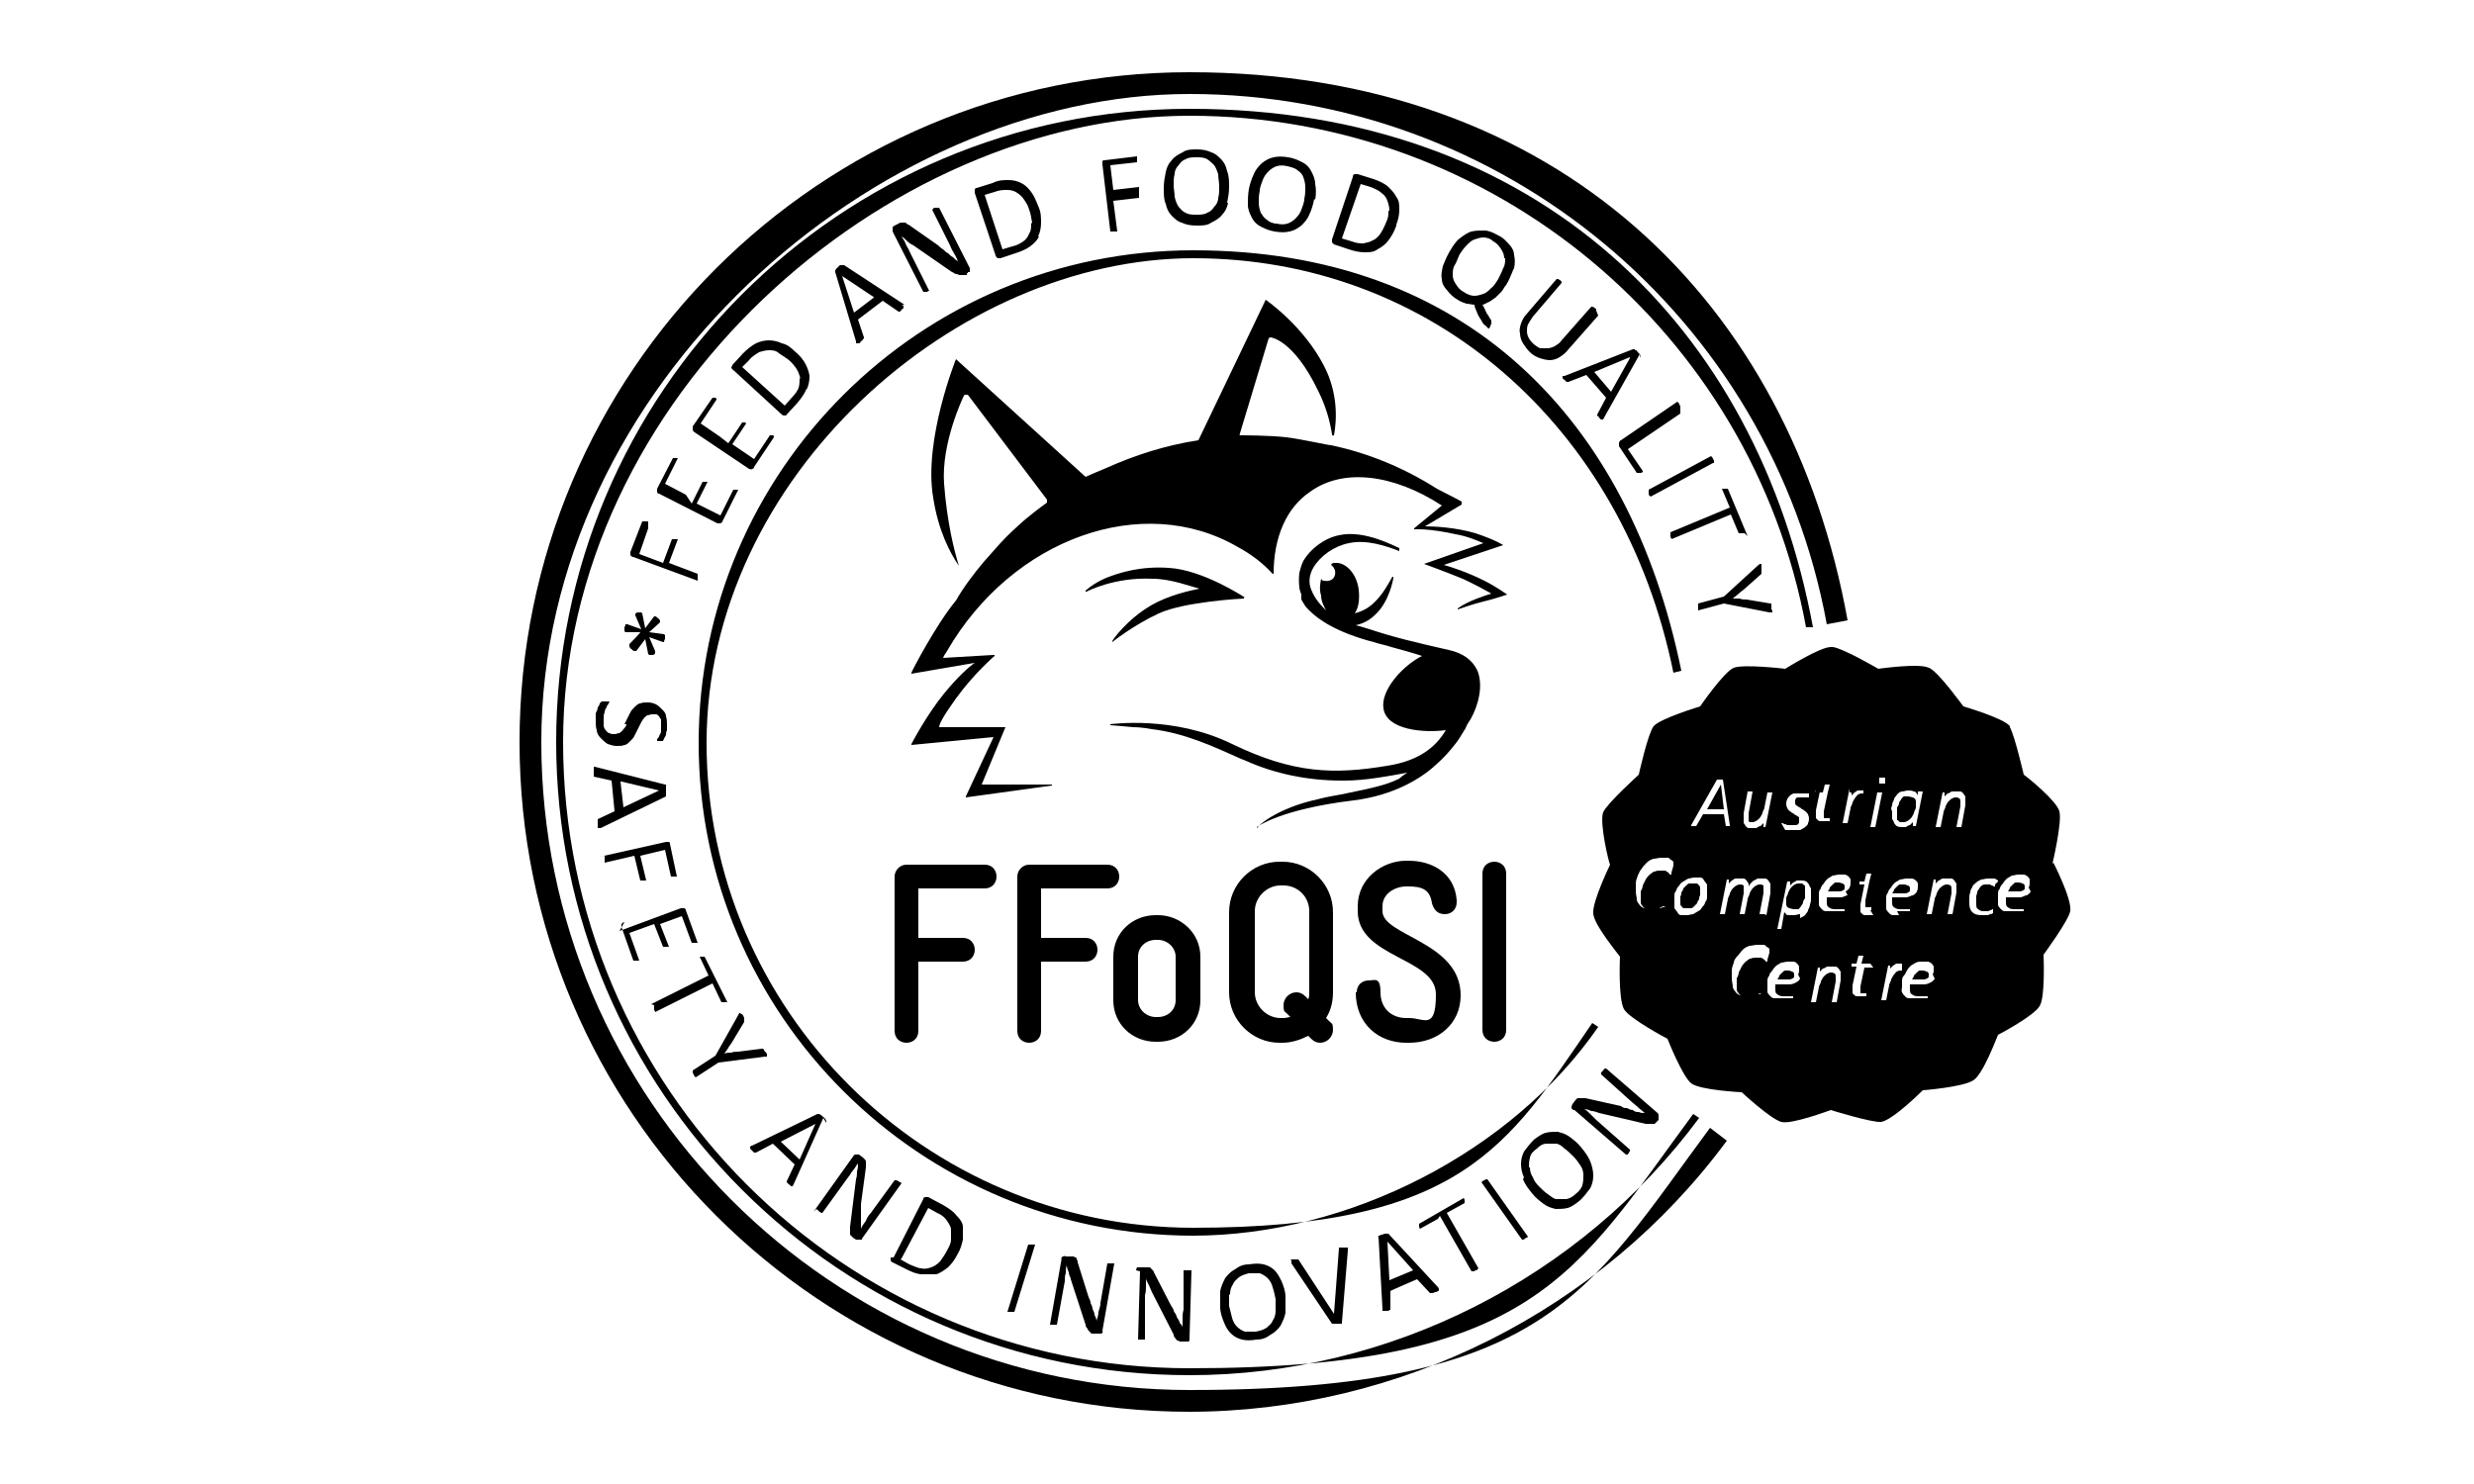 <svg xmlns="http://www.w3.org/2000/svg" viewBox="0 0 250 150"><g><g id="Ebene_1"><g><g><path d="M120.2,139c-35.3,0-64-28.7-64-64S84.9,11,120.2,11s57.4,22.1,63,52.4h-.7c-5.5-29.9-31.7-51.7-62.3-51.7s-63.3,28.4-63.3,63.3,28.4,63.3,63.3,63.3,39-9.6,50.9-25.7l.6.4c-12,16.2-31.3,26-51.5,26Z"></path><path d="M120.2,142.7c-37.3,0-67.7-30.3-67.7-67.7S82.9,7.3,120.2,7.3s60.7,23.3,66.5,55.4l-2.1.4c-5.7-31.1-32.8-53.6-64.4-53.6S54.7,38.9,54.7,75s29.4,65.5,65.5,65.5,40.3-9.9,52.6-26.5l1.7,1.3c-12.7,17.2-33.1,27.4-54.4,27.4Z"></path><path d="M125.8,60.4s-4.2-2.8-7.7-3c-2.9-.2-5,.5-6.3,1-1.4.6-2.1,1.3-2.1,1.3,0,0,0,0,0,.1,0,0,0,0,.1,0,0,0,2.8-1.5,6.7-1.3,1.8,0,3.9.8,4.7,1-.9.2-3,.6-4.9,1.7-2.4,1.4-3.9,3.5-3.9,3.6,0,0,0,0,0,.1,0,0,0,0,0,0s0,0,0,0c0,0,2.1-1.7,4.7-2.9,2.6-1.2,8.5-1.5,8.6-1.5,0,0,0,0,0,0,0,0,0,0,0-.1"></path><path d="M120.6,124.9c-27.6,0-50-22.3-50-49.8s22.4-49.8,50-49.8,44.1,17.1,49.3,42.5l-.8.2c-5.1-25.1-24.6-41.9-48.5-41.9s-49.2,22-49.2,49,22.1,49,49.2,49,31.8-8.3,40.3-20.7l.6.4c-8.7,12.6-25.2,21.1-41,21.1Z"></path><path d="M159.1,112.2l5.2,4.5s0,0,0,0c0,0,0,0,0,0,0,0,0,0,.1,0s.1,0,.2-.2c0,0,.1-.1.1-.2,0,0,0,0,0-.1,0,0,0,0,0,0,0,0,0,0,0,0l-3.4-3c-.2-.2-.4-.4-.6-.6-.2-.2-.4-.4-.6-.5h0c.2,0,.5.1.7.2.3,0,.5.1.8.2l4.7,1.1c.2,0,.3,0,.4,0,.1,0,.2,0,.3,0,0,0,.2,0,.2,0,0,0,.1-.1.2-.2l.2-.2s0,0,0-.1c0,0,0,0,0-.2,0,0,0-.1,0-.2,0,0,0-.1-.1-.2l-5.2-4.5s0,0,0,0c0,0,0,0,0,0,0,0,0,0-.1,0,0,0-.1,0-.2.2,0,0-.1.1-.2.2s0,0,0,.1c0,0,0,0,0,.1,0,0,0,0,0,0l3,2.7c.2.2.5.4.7.6.2.2.5.4.7.6h0c-.2,0-.4,0-.6-.1-.2,0-.4,0-.6-.2-.2,0-.4-.1-.6-.2-.2,0-.4,0-.6-.2l-3.6-.8c-.1,0-.2,0-.3,0,0,0-.2,0-.3,0,0,0-.1,0-.2,0,0,0-.1.1-.2.2l-.3.4c0,0-.1.2-.1.3,0,.1,0,.2.2.3M154.5,118c0-.3,0-.6.1-1s.3-.6.7-.9c.3-.3.6-.5,1-.5.3,0,.6,0,.9,0s.6.2.9.5c.3.2.6.5.9.8.3.3.5.6.7.9s.3.6.3,1c0,.3,0,.6-.1,1-.1.3-.3.6-.7.9-.3.3-.7.5-1,.5-.3,0-.6,0-.9,0-.3,0-.6-.3-.9-.5-.3-.2-.6-.5-.9-.8-.3-.3-.5-.6-.6-.9-.2-.3-.3-.6-.3-1M153.9,119.2c.2.5.5.9.9,1.4.4.5.8.8,1.2,1.1.4.3.8.4,1.2.5.4,0,.8,0,1.2-.1.4-.1.8-.4,1.3-.8.4-.4.7-.8,1-1.2.2-.4.3-.8.3-1.3,0-.4-.1-.9-.3-1.4-.2-.5-.5-.9-.9-1.4s-.8-.8-1.2-1.1c-.4-.3-.8-.4-1.2-.5-.4,0-.8,0-1.2.1-.4.1-.8.4-1.2.7-.4.4-.7.8-1,1.2-.2.4-.3.8-.3,1.3,0,.4.1.9.3,1.3M149.7,119.5s0,0,0,0c0,0,0,0,0,0l4.1,5.8s0,0,0,0c0,0,0,0,0,0,0,0,0,0,.1,0,0,0,.1,0,.2-.1,0,0,.1-.1.2-.1,0,0,0,0,.1-.1,0,0,0,0,0,0,0,0,0,0,0,0l-4.1-5.8s0,0,0,0c0,0,0,0,0,0,0,0,0,0-.1,0,0,0-.1,0-.2.1,0,0-.1,0-.2.1,0,0,0,0-.1.1M151,105.3c.6,0,1.2-.4,1.2-1.2v-15.8c0-.8-.6-1.2-1.2-1.2s-1.2.4-1.2,1.2v15.8c0,.8.6,1.2,1.2,1.2M145.5,122.9l3.2,5.6s0,0,0,0c0,0,0,0,0,0,0,0,0,0,.2,0,0,0,.1,0,.2-.1,0,0,.2,0,.2-.1,0,0,0,0,.1-.1,0,0,0,0,0,0,0,0,0,0,0,0l-3.2-5.6,1.8-1s0,0,0,0c0,0,0,0,0,0,0,0,0,0,0-.1,0,0,0-.1,0-.2,0,0,0-.1-.1-.2,0,0,0,0,0,0,0,0,0,0,0,0,0,0,0,0,0,0l-4.5,2.6s0,0,0,0c0,0,0,0,0,0,0,0,0,0,0,.1,0,0,0,.1,0,.2,0,0,0,.1.1.2,0,0,0,0,0,0,0,0,0,0,0,0,0,0,0,0,0,0l1.8-1ZM140.2,125.5h0s2.6,2.9,2.6,2.9l-2.4,1-.2-3.9ZM139.3,124.9s0,0,0,.1l.4,7.3c0,0,0,.2,0,.2,0,0,0,0,0,0,0,0,0,0,.2,0,0,0,.2,0,.3,0,0,0,.2,0,.2-.1,0,0,.1,0,.1,0,0,0,0,0,0,0,0,0,0,0,0,0v-1.9c-.1,0,2.7-1.2,2.7-1.2l1.3,1.4s0,0,0,0c0,0,0,0,0,0,0,0,0,0,.2,0,0,0,.2,0,.3-.1.1,0,.2,0,.3-.1,0,0,.1,0,.1-.1,0,0,0,0,0-.1,0,0,0-.1-.1-.2l-5-5.4s0,0,0,0c0,0,0,0-.1,0,0,0-.1,0-.2,0,0,0-.2,0-.3.1-.1,0-.2,0-.3.1,0,0-.1,0-.2.1,0,0,0,0,0,.1M137,100.3c0,3.2,2.3,5.1,5.1,5.1h.3c2.9,0,5.2-1.9,5.2-4.8,0-5.4-7.9-6-7.9-8.5v-.5c0-1.3,1.3-2,2.4-2h.2c1.4,0,2.2.3,2.4,1.7.2.7.6,1.1,1.3,1.1s1.2-.5,1.2-1.2c0,0,0-.1,0-.2-.2-2.7-2.4-4-4.9-4h-.2c-2.4,0-4.9,1.8-4.9,4.6v.5c0,4.7,7.9,4.7,7.9,8.4s-1.2,2.4-2.7,2.4h-.3c-1.5,0-2.6-1-2.6-2.6s-.6-1.2-1.2-1.2-1.2.4-1.2,1.2M127,83.6s2.3-1.8,9.8-2.7c4-.5,6.8-2.2,8.3-3.6.8-.7,1.4-1.4,1.8-1.9.5-.6.7-1,1.2-1.8.1-.3.3-.6.5-.9.8-1.4,1.3-3.4.7-4.9-.5-1.1-1.5-1.8-2.9-2.1-3.5-.8-5.6-1.3-8-2.1-.4-.1-.9-.3-1.4-.4.8-.2,1.4-.5,2-1.1,1.4-1.3,1.8-3.6,1.8-3.7,0,0,0-.1,0-.1,0,0-.1,0-.1,0l-.4.7c-.7,1.2-1.4,2-2.2,2.5-.5.3-.9.4-1.2.5.4-.6.5-1.4.4-2.4-.2-1.6-1.3-2.8-2.4-2.7-.2,0-.3,0-.4.2.3.2.5.6.4,1-.1.5-.6.7-1.1.6-.1,0-.2,0-.3-.2-.1.5-.2,1.1,0,1.7,0,.6.3,1.1.5,1.5-.5-.5-1.1-1.1-1.5-2.1-.3-.7-.2-1.5.2-2.2.7-1.2,2.1-2.2,3.6-2.5,1.8-.4,3.8.3,5.1.8,0-.1,0-.2,0-.2,0,0,0,0,0-.1-.3-.1-3.5-1.9-6.1-1.3-1.5.3-2.9,1.4-3.6,2.6-.2.4-.3.8-.4,1.2h0s-.1.7,0,1.4c0,.3.1.5.2.8,0,0,0,.1,0,.2,0,0,0,0,0,.1,0,0,0,0,0,.1,0,.2.2.4.3.6,0,0,0,0,0,0,.1.2.3.4.5.6.9.9,2.7,2.2,6.5,3.2.6.2,1.2.3,1.8.5,1.1.3,2.2.6,3.1.9-2,1-4.2,3.5-3.9,5.3.3,2.2,4.1,2.5,6.3,2.2,0,0,0,0,0,0-1,1.7-2.7,3.1-5.9,3.6-5.4.9-9.5.8-15.7-2.2-5.9-2.9-12.2-2-12.3-2,0,0,0,0,0,.1,0,0,0,0,0,0,0,0,1.3.1,2.3.2.9,0,1.9.2,1.9.2,3.3.4,6.1,1.7,9,3l.5.2c2.9,1.3,6.2,2,9.7,2,0,0,.2,0,.3,0,2.1,0,4.7-.5,6.3-.8-.3.2-.6.4-.8.6-1.4.7-3,1-5.4,1.5-.9.2-1.8.3-2.9.6-4.1.9-6,2.7-6,2.8,0,0,0,0,0,.1,0,0,0,0,0,0s0,0,0,0M132.3,100.3c0,.2,0,.5-.1.7l-.3-.3c-.3-.3-.6-.4-.9-.4-.7,0-1.3.6-1.3,1.3s.1.6.4.9l.3.3c-.2,0-.4.1-.7.1h-.3c-1.4,0-2.6-1.2-2.6-2.6v-8.2c0-1.4,1.2-2.6,2.6-2.6h.3c1.4,0,2.6,1.1,2.6,2.6v8.2ZM134.3,103.2l-.3-.3c.5-.8.7-1.7.7-2.6v-8.1c0-2.8-2.3-5.1-5.1-5.1h-.3c-2.8,0-5.1,2.3-5.1,5.1v8.1c0,2.8,2.3,5.1,5.1,5.1h.3c.9,0,1.8-.3,2.6-.7l.3.3c.3.3.6.4.9.4.7,0,1.3-.6,1.3-1.3s-.1-.6-.4-.9M130.5,127.4s0,0,0,.1c0,0,0,.1,0,.2l4.1,6.1s0,0,0,0,0,0,0,0c0,0,0,0,0,0,0,0,0,0,.1,0,0,0,0,0,.2,0,0,0,.1,0,.2,0,.1,0,.2,0,.3,0,0,0,.1,0,.2,0,0,0,0,0,0,0,0,0,0,0,0-.1l.6-7.3c0,0,0-.2,0-.2,0,0,0,0,0-.1,0,0,0,0-.2,0,0,0-.2,0-.3,0-.1,0-.2,0-.3,0,0,0-.1,0-.1,0,0,0,0,0,0,0,0,0,0,0,0,.1l-.5,6.6h0s-3.6-5.5-3.6-5.5c0,0,0,0,0,0,0,0,0,0,0,0,0,0,0,0-.1,0,0,0-.1,0-.3,0-.1,0-.2,0-.3,0,0,0-.1,0-.1,0M124.3,130.8c0-.4.1-.7.3-1,.1-.3.4-.5.6-.7.3-.2.6-.3,1-.4.4,0,.8,0,1.1,0,.3.1.6.3.8.5.2.2.4.5.5.9.1.3.2.7.3,1.2,0,.4,0,.8,0,1.2,0,.4-.1.7-.3,1-.1.3-.4.5-.6.7-.3.2-.6.3-1.1.4-.4,0-.8,0-1.1,0-.3-.1-.6-.3-.8-.5-.2-.2-.4-.5-.5-.9-.1-.4-.2-.8-.3-1.2,0-.4,0-.8,0-1.1M123.3,130.5c0,.5,0,1,0,1.6,0,.6.2,1.1.4,1.6.2.5.4.8.7,1.1.3.3.7.5,1.1.6.4.1.9.1,1.5,0,.6,0,1-.2,1.4-.5.4-.2.7-.5,1-.9.2-.4.4-.8.5-1.3,0-.5,0-1,0-1.6,0-.6-.2-1.1-.4-1.6-.2-.4-.4-.8-.7-1.1-.3-.3-.7-.5-1.1-.6-.4-.1-.9-.1-1.5,0-.6,0-1,.2-1.4.5-.4.2-.7.5-1,.9-.2.4-.4.8-.5,1.3M115.2,128.5l-.2,6.9s0,0,0,0c0,0,0,0,0,0,0,0,0,0,.1,0,0,0,.1,0,.2,0,0,0,.2,0,.2,0,0,0,.1,0,.2,0,0,0,0,0,0,0,0,0,0,0,0,0v-4.5c.1-.3.1-.6.1-.9,0-.3,0-.6,0-.8h0c0,.2.2.5.3.7.1.2.2.5.3.7l2.2,4.3c0,.2.1.3.2.4,0,0,.1.2.2.2,0,0,.1,0,.2.1,0,0,.2,0,.3,0h.3c0,0,.1,0,.2,0,0,0,0,0,.1,0,0,0,0,0,.1-.1,0,0,0-.1,0-.2l.2-6.9s0,0,0,0c0,0,0,0,0,0,0,0,0,0-.2,0,0,0-.1,0-.2,0-.1,0-.2,0-.2,0,0,0-.1,0-.2,0,0,0,0,0,0,0,0,0,0,0,0,0v4c-.1.3-.1.6-.1.9,0,.3,0,.6,0,.9h0c0-.2-.2-.4-.3-.5,0-.2-.2-.4-.3-.6,0-.2-.2-.4-.3-.6,0-.2-.2-.4-.3-.6l-1.7-3.3c0-.1-.1-.2-.2-.3,0,0-.1-.1-.2-.2,0,0-.1,0-.2,0,0,0-.2,0-.3,0h-.5c-.1,0-.2,0-.3,0,0,0-.1.2-.1.3M115,96.7c0-1,.8-1.7,1.8-1.7h.2c1,0,1.8.8,1.8,1.7v4.4c0,1-.8,1.7-1.8,1.7h-.2c-1,0-1.8-.8-1.8-1.7v-4.4ZM112.5,101.1c0,2.4,1.9,4.2,4.3,4.2h.2c2.4,0,4.3-1.8,4.3-4.2v-4.4c0-2.4-2-4.2-4.3-4.2h-.2c-2.4,0-4.3,1.8-4.3,4.2v4.4ZM107.3,127.1l-1.2,6.8s0,0,0,0c0,0,0,0,0,0,0,0,0,0,.1,0,0,0,.1,0,.2,0,0,0,.2,0,.2,0,0,0,.1,0,.2,0,0,0,0,0,0,0,0,0,0,0,0,0l.8-4.4c0-.3,0-.6.1-.8,0-.3,0-.6.1-.8h0c0,.2.1.5.2.7,0,.3.2.5.2.7l1.5,4.6c0,.2.1.3.2.4,0,.1.1.2.2.3,0,0,.1.1.2.2,0,0,.2,0,.3,0h.3c0,0,.1,0,.2,0,0,0,.1,0,.2,0,0,0,0,0,.1-.1s0-.1,0-.2l1.2-6.8s0,0,0,0c0,0,0,0,0,0,0,0,0,0-.1,0,0,0-.1,0-.2,0,0,0-.2,0-.2,0,0,0-.1,0-.2,0,0,0,0,0,0,0,0,0,0,0,0,0l-.7,4c0,.3-.1.6-.2.9,0,.3-.1.6-.2.9h0c0-.2-.1-.4-.2-.6,0-.2-.1-.4-.2-.6,0-.2-.1-.4-.2-.6,0-.2-.1-.4-.2-.6l-1.1-3.5c0-.1,0-.2-.1-.3,0,0,0-.2-.1-.2,0,0-.1,0-.2-.1,0,0-.2,0-.3,0h-.5c-.1-.1-.2,0-.3,0,0,0-.2.1-.2.3M105.2,104.1v-6.9h4.5c.8,0,1.2-.6,1.2-1.2s-.4-1.2-1.2-1.2h-4.5v-5h6.7c.8,0,1.2-.6,1.2-1.2s-.4-1.2-1.2-1.2h-7.9c-.7,0-1.2.6-1.2,1.2v15.6c0,.8.6,1.2,1.2,1.2s1.2-.4,1.2-1.2M101.8,132.6s0,0,0,0c0,0,0,0,0,0,0,0,0,0,.1,0,0,0,.1,0,.2,0,0,0,.2,0,.2,0,0,0,.1,0,.2,0,0,0,0,0,0,0,0,0,0,0,0,0l2.1-6.8s0,0,0,0c0,0,0,0,0,0,0,0,0,0-.1,0,0,0-.1,0-.2,0,0,0-.2,0-.2,0,0,0-.1,0-.2,0s0,0,0,0c0,0,0,0,0,0l-2.1,6.8ZM92.8,97.2h4.5c.8,0,1.2-.6,1.2-1.2s-.4-1.2-1.2-1.2h-4.5v-5h6.7c.8,0,1.2-.6,1.2-1.2s-.4-1.2-1.2-1.2h-7.9c-.7,0-1.2.6-1.2,1.2v15.6c0,.8.6,1.2,1.2,1.2s1.2-.4,1.2-1.2v-6.9ZM91.1,127.2l2.7-5.1.9.5c.5.2.8.5,1,.8.2.3.4.6.4.9,0,.3,0,.7,0,1,0,.4-.2.7-.4,1.1-.2.4-.5.8-.7,1.1-.3.3-.6.5-.9.6s-.6.2-1,.1c-.3,0-.7-.2-1.2-.4l-.9-.5ZM90,127.1c0,.1,0,.2,0,.3,0,0,.1.2.2.2l1.4.7c.6.3,1.1.5,1.6.5.5,0,.9,0,1.4,0,.4-.1.8-.4,1.2-.7.4-.4.7-.8,1-1.4.3-.5.4-1,.5-1.4,0-.5,0-.9,0-1.3s-.3-.8-.7-1.2c-.3-.4-.8-.7-1.3-1l-1.5-.8c0,0-.2,0-.3,0,0,0-.2,0-.2.2l-3,5.9ZM82.5,122.2s0,0,0,0c0,0,0,0,0,0,0,0,0,0,.1.1s.1,0,.2.2c0,0,.1,0,.2.1,0,0,.1,0,.1,0,0,0,0,0,0,0,0,0,0,0,0,0l2.6-3.6c.2-.2.3-.5.5-.7.2-.2.3-.5.5-.7h0c0,.3,0,.5-.1.8,0,.3,0,.5-.1.8l-.6,4.8c0,.2,0,.3,0,.4,0,.1,0,.2,0,.3,0,0,0,.2.1.2,0,0,.1.1.2.2l.3.2s0,0,.1,0c0,0,.1,0,.2,0s.1,0,.2,0,.1,0,.1-.1l4-5.6s0,0,0,0c0,0,0,0,0,0,0,0,0,0-.1-.1,0,0-.1,0-.2-.1,0,0-.2-.1-.2-.1,0,0-.1,0-.1,0,0,0,0,0-.1,0,0,0,0,0,0,0l-2.4,3.3c-.2.2-.4.5-.5.8-.2.3-.4.5-.5.8h0c0-.2,0-.4,0-.6,0-.2,0-.4,0-.6,0-.2,0-.4,0-.6,0-.2,0-.4,0-.7l.5-3.7c0-.1,0-.2,0-.3,0,0,0-.2,0-.3,0,0,0-.1-.1-.2,0,0-.1-.1-.2-.2l-.4-.3c0,0-.2,0-.3,0-.1,0-.2,0-.3.2l-4,5.6ZM70,108.3s0,0,0,0c0,0,0,0,0,0,0,0,0,0,0,.1,0,0,0,.1.1.2,0,0,0,.1.1.2,0,0,0,0,.1.1,0,0,0,0,0,0s0,0,0,0l2.3-1.5,4.7-.6c0,0,.2,0,.2,0,0,0,0,0,0,0,0,0,0,0,0-.2,0,0,0-.2-.2-.3,0,0-.1-.1-.1-.2,0,0,0,0-.1-.1,0,0,0,0,0,0,0,0,0,0-.1,0l-2.4.3c-.2,0-.5,0-.7.1-.2,0-.5,0-.7.1h0c.1-.2.3-.4.4-.6.1-.2.3-.4.4-.6l1.2-2s0,0,0-.1c0,0,0,0,0-.1,0,0,0,0,0-.2,0,0,0-.1-.1-.2,0-.1-.1-.2-.2-.2,0,0,0,0-.1-.1,0,0,0,0-.1,0,0,0,0,0-.1.2l-2.3,4.1-2.3,1.5ZM66.1,101.6s0,0,0,0,0,0,0,.2c0,0,0,.1,0,.2,0,0,0,.2.1.2,0,0,0,0,0,.1,0,0,0,0,0,0,0,0,0,0,0,0l5.8-2.9.9,1.9s0,0,0,0c0,0,0,0,0,0,0,0,0,0,.1,0,0,0,.1,0,.2,0,0,0,.1,0,.2,0,0,0,0,0,.1,0,0,0,0,0,0,0,0,0,0,0,0,0l-2.3-4.6s0,0,0,0c0,0,0,0,0,0,0,0,0,0-.1,0,0,0-.1,0-.2,0,0,0-.1,0-.2,0,0,0,0,0,0,0,0,0,0,0,0,0,0,0,0,0,0,0l.9,1.9-5.8,2.9s0,0,0,0M63.1,93.2c-.1,0-.2.1-.3.2,0,0,0,.2,0,.3l1.2,3.4s0,0,0,0c0,0,0,0,0,0s0,0,.1,0c0,0,.1,0,.2,0,0,0,.1,0,.2,0,0,0,0,0,.1,0,0,0,0,0,0,0,0,0,0,0,0,0l-1-2.8,2.5-.9.9,2.3s0,0,0,0c0,0,0,0,0,0,0,0,0,0,.1,0,0,0,.1,0,.2,0,0,0,.1,0,.2,0,0,0,0,0,.1,0,0,0,0,0,0,0,0,0,0,0,0,0l-.9-2.3,2.2-.8,1,2.7s0,0,0,0c0,0,0,0,0,0,0,0,0,0,.1,0,0,0,.1,0,.2,0,0,0,.1,0,.2,0,0,0,0,0,.1,0,0,0,0,0,0,0,0,0,0,0,0,0l-1.2-3.3c0,0,0-.2-.2-.2,0,0-.2,0-.3,0l-6.2,2.3ZM61.1,86.5s0,0,0,0c0,0,0,0,0,.2,0,0,0,.1,0,.2,0,0,0,.2,0,.2,0,0,0,.1,0,.1,0,0,0,0,0,0,0,0,0,0,0,0l3-.7.6,2.5s0,0,0,0c0,0,0,0,0,0,0,0,0,0,.1,0s.1,0,.2,0c0,0,.1,0,.2,0,0,0,0,0,.1,0,0,0,0,0,0,0,0,0,0,0,0,0l-.6-2.5,2.5-.6.6,2.7s0,0,0,0c0,0,0,0,0,0,0,0,0,0,.1,0,0,0,.1,0,.2,0,0,0,.1,0,.2,0,0,0,0,0,.1,0,0,0,0,0,0,0s0,0,0,0l-.7-3.3c0,0,0-.2-.1-.2,0,0-.2,0-.3,0l-6.7,1.5s0,0,0,0M62.8,79l3.8.9h0s-3.6,1.7-3.6,1.7l-.3-2.6ZM60,77.5s0,0,0,.2c0,0,0,.2,0,.3,0,.1,0,.2,0,.3,0,0,0,.1,0,.2,0,0,0,0,0,0,0,0,0,0,0,0l1.8.4.3,3.1-1.7.8s0,0,0,0c0,0,0,0,0,0,0,0,0,0,0,.2,0,0,0,.2,0,.3,0,.1,0,.2,0,.3,0,0,0,.1,0,.1,0,0,0,0,.1,0s.1,0,.2,0l6.6-3.2s0,0,0,0c0,0,0,0,0-.1,0,0,0-.1,0-.2,0,0,0-.2,0-.3,0-.1,0-.2,0-.3,0,0,0-.1,0-.2,0,0,0,0,0-.1,0,0,0,0-.1,0l-7.1-1.8c0,0-.2,0-.2,0,0,0,0,0-.1,0M63.3,73.2c0,.2-.2.4-.3.5-.1.2-.3.3-.4.4-.2,0-.3.1-.5.1-.2,0-.4,0-.5-.1-.2,0-.3-.2-.4-.3-.1-.1-.2-.3-.2-.5,0-.2,0-.4,0-.6,0-.3,0-.5.1-.7,0-.2.1-.4.2-.5,0-.2.2-.3.2-.4,0,0,.1-.2.1-.2,0,0,0,0,0,0,0,0,0,0,0,0,0,0,0,0-.1,0,0,0-.1,0-.2,0-.1,0-.2,0-.3,0,0,0-.1,0-.2,0,0,0-.1.1-.2.2,0,.1-.1.3-.2.4,0,.2-.1.4-.2.6,0,.2,0,.4,0,.7,0,.4,0,.7.1,1,0,.3.2.6.4.8.2.2.4.4.7.6.3.1.6.2.9.2.3,0,.6,0,.8-.1.2,0,.4-.2.6-.4.2-.2.3-.3.4-.5.1-.2.2-.4.3-.6.1-.2.2-.4.3-.6.1-.2.2-.4.3-.5.1-.2.3-.3.4-.4.2,0,.3-.1.5-.1.1,0,.3,0,.4,0,.1,0,.2.1.3.2,0,.1.2.2.2.4,0,.2,0,.3,0,.5,0,.2,0,.4,0,.6,0,.2-.1.3-.2.5,0,.1-.1.2-.2.3,0,0,0,.2,0,.2,0,0,0,0,0,0,0,0,0,0,0,0,0,0,0,0,.1,0,0,0,.1,0,.2,0,0,0,.1,0,.2,0,0,0,0,0,.1,0,0,0,0,0,0,0,0,0,0,0,0,0,0,0,0-.1.1-.2,0-.1.1-.2.2-.4,0-.1,0-.3.1-.5,0-.2,0-.3,0-.5,0-.3,0-.6-.1-.9,0-.3-.2-.5-.4-.7-.2-.2-.4-.4-.6-.5-.2-.1-.5-.2-.8-.2-.3,0-.6,0-.8.1-.2,0-.4.2-.6.4-.2.2-.3.3-.4.5-.1.2-.2.4-.3.6-.1.2-.2.4-.3.6M64.8,63.6l-1.4-.5c0,0-.1,0-.2,0,0,0,0,.2-.1.3,0,.2,0,.3,0,.4,0,0,0,0,.1.1h1.5c0,.1-1.1,1.2-1.1,1.2,0,0,0,0,0,.2,0,0,0,.2.2.3.1.1.2.2.3.2,0,0,.1,0,.2,0l.9-1.2.3,1.5c0,0,0,0,.1.1,0,0,.2,0,.3,0,.2,0,.3-.1.3-.2,0,0,0-.1,0-.2l-.6-1.4,1.4.5c0,0,.1,0,.1,0,0,0,0-.2.1-.3,0-.2,0-.3,0-.4,0,0,0,0-.1-.1l-1.5-.2,1.1-1s0,0,0-.1c0,0,0-.2-.2-.3-.1-.1-.2-.2-.3-.2,0,0-.1,0-.1,0l-.9,1.2-.3-1.5c0,0,0,0-.1-.1,0,0-.2,0-.3,0-.2,0-.3.1-.3.2,0,0,0,0,0,.1l.6,1.4ZM65.5,52.7s0,0,0,0c0,0,0,0,0,0,0,0,0,0-.1,0,0,0-.1,0-.2,0,0,0-.1,0-.2,0,0,0-.1,0-.1,0,0,0,0,0,0,0,0,0,0,0,0,0l-1.2,3.1c0,0,0,.2,0,.3,0,0,.1.2.3.2l6.5,2.4s0,0,0,0c0,0,0,0,0,0,0,0,0,0,0-.1,0,0,0-.1,0-.2,0,0,0-.2,0-.2,0,0,0-.1,0-.2,0,0,0,0,0,0,0,0,0,0,0,0l-2.9-1.1.9-2.4s0,0,0,0c0,0,0,0,0,0,0,0,0,0-.1,0,0,0-.1,0-.2,0,0,0-.1,0-.2,0,0,0,0,0-.1,0,0,0,0,0,0,0,0,0,0,0,0,0l-.9,2.4-2.4-.9.9-2.6ZM69.3,50l-2.1-1.1,1.3-2.6s0,0,0,0c0,0,0,0,0,0,0,0,0,0,0,0,0,0,0,0-.2,0,0,0-.1,0-.2,0,0,0,0,0-.1,0,0,0,0,0,0,0,0,0,0,0,0,0l-1.6,3.1c0,0,0,.2,0,.3,0,0,0,.2.2.2l5.9,3c.1,0,.2,0,.3,0,0,0,.2-.1.2-.2l1.6-3.2s0,0,0,0c0,0,0,0,0,0,0,0,0,0,0,0,0,0,0,0-.2,0,0,0-.1,0-.2,0,0,0,0,0-.1,0,0,0,0,0,0,0,0,0,0,0,0,0l-1.3,2.6-2.4-1.2,1.1-2.2s0,0,0,0c0,0,0,0,0,0,0,0,0,0,0,0,0,0,0,0-.2,0,0,0-.1,0-.2,0,0,0,0,0-.1,0,0,0,0,0,0,0,0,0,0,0,0,0l-1.1,2.2ZM72.7,44.1l-1.9-1.3,1.6-2.4s0,0,0,0c0,0,0,0,0,0,0,0,0,0,0-.1,0,0,0,0-.1-.1,0,0-.1,0-.2,0,0,0,0,0-.1,0,0,0,0,0,0,0,0,0,0,0,0,0l-2,2.9c0,0,0,.2,0,.3,0,0,0,.2.2.3l5.5,3.7c.1,0,.2.1.3,0,0,0,.2,0,.2-.2l2-3s0,0,0,0c0,0,0,0,0,0,0,0,0,0,0-.1s0,0-.1-.1c0,0-.1,0-.2,0,0,0,0,0-.1,0,0,0,0,0,0,0,0,0,0,0,0,0l-1.6,2.4-2.2-1.5,1.4-2.1s0,0,0,0c0,0,0,0,0,0,0,0,0,0,0,0,0,0,0,0-.1-.1,0,0-.1,0-.2,0,0,0,0,0-.1,0,0,0,0,0,0,0,0,0,0,0,0,0l-1.4,2.1ZM80.8,38.2c0,.3,0,.7-.1,1-.1.3-.4.7-.7,1l-.7.8-4.3-3.9.7-.7c.3-.4.7-.6,1-.8.3-.1.7-.2,1-.2.3,0,.7,0,1,.3.3.2.6.4.9.6.4.3.7.7.9,1,.2.3.3.7.4,1M81.5,39.4c.2-.4.3-.9.3-1.3,0-.4-.2-.9-.4-1.3-.2-.4-.6-.9-1.1-1.3-.4-.4-.8-.7-1.3-.8-.4-.2-.9-.3-1.3-.3-.4,0-.9.1-1.3.3-.4.2-.9.6-1.3,1l-1.1,1.2c0,0,0,.1-.1.2,0,0,0,.2.2.3l4.9,4.5c.1.1.2.1.3.1,0,0,.2,0,.2-.1l1.1-1.2c.4-.5.7-.9.9-1.4M82.4,113.6l-1.6,3.6-1.9-1.8,3.5-1.8h0ZM83.5,113.5s0,0,0-.1c0,0,0,0,0-.1,0,0,0,0-.1-.2,0,0-.1-.1-.2-.2,0,0-.2-.1-.2-.2,0,0-.1,0-.2-.1,0,0,0,0-.1,0,0,0,0,0-.1,0l-6.6,3.2c0,0-.1,0-.2.1,0,0,0,0,0,.1,0,0,0,0,0,.1,0,0,.1.1.2.2,0,0,.1.1.2.2,0,0,0,0,.1,0,0,0,0,0,.1,0,0,0,0,0,0,0l1.7-.9,2.2,2.1-.8,1.7s0,0,0,0c0,0,0,0,0,0,0,0,0,0,0,.1,0,0,.1.1.2.2,0,0,.2.1.2.2,0,0,.1,0,.1,0,0,0,0,0,.1,0,0,0,0,0,.1-.2l3-6.7ZM88.4,30l-2.1,1.6-1.2-3.7h0s3.3,2.2,3.3,2.2ZM91.4,30.8l-6.1-4s0,0-.1,0c0,0,0,0-.1,0,0,0-.1,0-.2,0,0,0-.2.1-.2.2,0,0-.2.1-.2.2,0,0,0,0-.1.1,0,0,0,0,0,.1,0,0,0,0,0,.1l2.1,7c0,0,0,.2,0,.2,0,0,0,0,.1,0,0,0,0,0,.2,0,0,0,.1,0,.2-.2,0,0,.2-.1.2-.2,0,0,0,0,.1-.1,0,0,0,0,0-.1,0,0,0,0,0,0l-.6-1.8,2.5-1.9,1.6,1.1s0,0,0,0c0,0,0,0,0,0s0,0,.1,0c0,0,.1,0,.2-.2,0,0,.2-.1.2-.2,0,0,0,0,0-.1s0,0,0-.1c0,0,0,0-.2-.1M98,27.5c0,0,0-.1,0-.2,0,0,0-.1,0-.2l-3.1-6.1s0,0,0,0c0,0,0,0,0,0,0,0,0,0-.2,0,0,0-.1,0-.2,0,0,0-.2,0-.2.1,0,0,0,0-.1.1,0,0,0,0,0,0,0,0,0,0,0,0l1.8,3.6c.1.3.3.6.4.8.2.3.3.6.4.8h0c-.2-.1-.3-.2-.5-.4-.2-.1-.3-.2-.5-.4-.2-.1-.3-.2-.5-.4-.2-.1-.4-.3-.5-.4l-3-2.1c-.1,0-.2-.1-.3-.2,0,0-.2,0-.2,0,0,0-.2,0-.2,0,0,0-.2,0-.3.1l-.4.2c0,0-.2.1-.2.2,0,0,0,.2,0,.4l3.1,6.1s0,0,0,0c0,0,0,0,0,0,0,0,0,0,.1,0,0,0,.1,0,.2,0,0,0,.2,0,.2-.1,0,0,0,0,.1,0,0,0,0,0,0,0,0,0,0,0,0,0l-2-4c-.1-.3-.3-.5-.4-.8s-.3-.5-.4-.7h0c.2.1.4.3.6.5s.4.3.6.4l3.9,2.7c.1,0,.3.2.4.2.1,0,.2,0,.3.1,0,0,.2,0,.2,0,0,0,.2,0,.3,0h.3c0-.2,0-.2.1-.2,0,0,0,0,0-.1M104.2,22.6c0,.4,0,.7-.2,1-.1.3-.3.6-.6.8-.3.2-.6.4-1.1.5l-1,.3-1.8-5.5,1-.3c.5-.2.9-.2,1.3-.2.4,0,.7.1,1,.3.3.2.5.4.7.7.2.3.4.6.5,1,.2.5.2.9.3,1.3M104.9,23.9c.2-.4.3-.9.3-1.4s0-1.1-.3-1.7c-.2-.5-.4-1-.7-1.4-.3-.4-.6-.7-1-.9-.4-.2-.8-.3-1.3-.3-.5,0-1,0-1.6.3l-1.6.5c0,0-.2,0-.2.2,0,0,0,.2,0,.3l2.1,6.3c0,.1.1.2.2.3,0,0,.2,0,.3,0l1.5-.5c.6-.2,1.1-.4,1.5-.7.4-.3.7-.6.9-1M115.1,19.5s0,0,0-.1c0,0,0-.1,0-.2,0,0,0-.1,0-.2s0,0,0-.1c0,0,0,0,0,0,0,0,0,0,0,0l-2.6.3-.3-2.5,2.7-.3s0,0,0,0c0,0,0,0,0,0,0,0,0,0,0-.1,0,0,0-.1,0-.2,0,0,0-.1,0-.2,0,0,0,0,0-.1,0,0,0,0,0,0,0,0,0,0,0,0l-3.3.4c0,0-.2,0-.2.1,0,0,0,.2,0,.3l.8,6.8s0,0,0,0c0,0,0,0,0,0,0,0,0,0,.2,0,0,0,.1,0,.2,0,0,0,.2,0,.2,0,0,0,.1,0,.1,0,0,0,0,0,0,0,0,0,0,0,0,0l-.4-3.1,2.6-.3s0,0,0,0c0,0,0,0,0,0M123.2,18.9c0,.4,0,.8-.1,1.1,0,.4-.2.7-.4.9-.2.3-.4.5-.7.6-.3.2-.7.2-1.1.2-.4,0-.8,0-1.1-.2-.3-.1-.5-.4-.7-.6-.2-.3-.3-.6-.4-1,0-.4-.1-.8-.1-1.2,0-.4,0-.8.1-1.1,0-.4.2-.7.4-.9.2-.3.4-.5.7-.6.3-.2.7-.2,1.1-.2.4,0,.8,0,1.1.2.3.2.5.4.7.6.2.3.3.6.4.9,0,.4.1.8.1,1.2M124,20.5c.1-.5.2-1,.2-1.6,0-.6,0-1.1-.2-1.6-.1-.5-.3-.9-.6-1.2-.3-.3-.6-.6-1-.7-.4-.2-.9-.3-1.4-.3-.6,0-1.1,0-1.5.3-.4.2-.8.4-1.1.8-.3.3-.5.7-.6,1.2-.1.5-.2,1-.2,1.6,0,.6,0,1.2.2,1.6.1.5.3.9.6,1.2.3.3.6.6,1,.7.4.2.9.3,1.5.3.6,0,1.1,0,1.5-.3.4-.2.8-.4,1.1-.8.3-.3.5-.7.6-1.2M131.9,18.9c0,.4,0,.8-.1,1.2,0,.4-.2.8-.3,1.1-.1.3-.3.6-.6.9-.2.2-.5.4-.8.5-.3.1-.7.1-1.1,0-.4,0-.8-.2-1-.4-.3-.2-.4-.4-.6-.7-.1-.3-.2-.6-.2-1s0-.8.1-1.2c0-.4.2-.8.3-1.1.1-.3.3-.6.6-.9.2-.2.5-.4.8-.5.3-.1.7-.1,1.1,0s.8.2,1,.4c.3.2.5.4.6.7s.2.6.2,1M132.9,20.2c.1-.6.1-1.1,0-1.6,0-.5-.2-.9-.4-1.3-.2-.4-.5-.7-.9-.9-.4-.2-.8-.4-1.4-.5-.6-.1-1.1-.1-1.5,0-.5.1-.8.3-1.2.6-.3.3-.6.6-.8,1.1-.2.4-.4,1-.5,1.5-.1.6-.1,1.1-.1,1.6,0,.5.2.9.4,1.3.2.4.5.7.9.9s.8.4,1.4.5c.6.1,1.1.1,1.5,0,.5-.1.8-.3,1.2-.6.3-.3.6-.6.8-1.1.2-.4.4-1,.5-1.6M140.3,21.3c0,.4,0,.7-.2,1.1-.2.5-.4.9-.6,1.2-.2.3-.5.6-.8.7-.3.2-.6.2-.9.3-.3,0-.7,0-1.2-.2l-1-.3,1.9-5.5,1,.3c.5.2.9.4,1.1.6.3.2.5.5.6.8.1.3.2.6.2,1M141.1,22.7c.2-.5.3-1,.3-1.5,0-.5,0-.9-.3-1.3-.2-.4-.5-.7-.8-1s-.9-.6-1.5-.8l-1.6-.5c0,0-.2,0-.3,0s-.2.1-.2.3l-2.1,6.3c0,.1,0,.3,0,.3,0,0,.1.1.2.2l1.5.5c.6.2,1.1.3,1.6.3.5,0,.9,0,1.3-.3.4-.2.8-.5,1.1-.9.3-.4.6-.9.8-1.5M147.7,50.7s-.9-.5-2.5-1.3c-3.3-2.1-6.9-3.6-10.7-4.4-.3,0-2.9-.6-4.5-.8-1.7-.2-4.5-.2-4.5-.2h0c0,0-.1,0-.2,0s0-.1,0-.2l2.9-9.6c0,0,.1-.1.2-.1,0,0,2.3.2,4.8,5.4.8,1.6,1.2,3.1,1.4,4.4,0,0,0,.2.2.1.3-1.6.4-4.3-1-7-2.1-4.1-5.9-6.7-5.9-6.7,0,0,0,0,0,0,0,0,0,0,0,0l-6.8,14.2c-3.3.5-6.4,1.5-9.3,2.8-1.2.5-1.9.8-2.1.9l-13.1-11.9s0,0,0,0c0,0,0,0,0,0,0,0-3.3,8.2-2.3,14,.5,3.3,1.7,5.6,2.6,6.9,0,0,0,0,0,0,0,0,0,0,0,0,0,0,0,0,0,0-.5-1.6-1.2-4.4-1.5-8.3-.3-4.1,1.9-8.7,2-8.9,0,0,0-.1.2-.1,0,0,.1,0,.2,0l8,10.6s0,0,0,.2,0,.1,0,.1c0,0-1,.7-2.2,1.7,0,0,0,0,0,0-.9.8-1.8,1.6-2.6,2.5l-1.6,1.8c-1,1.2-2,2.5-2.8,3.9-2,2.4-4.5,7.2-4.5,7.3,0,0,0,0,0,.1,0,0,0,0,0,0l6.4-1.1c-.6.4-1.8,1.5-3.1,3.1-1.8,2.2-3.3,5.1-3.3,5.1,0,0,0,0,0,.1,0,0,0,0,0,0l8.3-.8-2.8,6s0,0,0,.1c0,0,0,0,0,0s0,0,0,0l8.7-1.2c0,0,0,0,0-.1,0,0,0,0-.1,0h-7s2.4-5.8,2.4-5.8c0,0,0,0,0,0,0,0,0,0,0,0h-6.7c0-.3.4-1.1,1.7-2.9,1.8-2.5,3.9-4.3,3.9-4.3,0,0,0,0,0-.1,0,0,0,0-.1,0l-5.1.3c.1-.3.3-.5.4-.7,6.6-11.4,19.8-16.1,29.4-10.5,1.3.7,2.5,1.6,3.5,2.7,0,0,0,0,.1,0,0,0,0,0,0,0,0-3.7,1.3-6.7,3.7-8.3,3.3-2.4,8.4-1.8,13.3,1.4l-2.8,2.3s0,0,0,.1c0,0,0,0,.1,0,0,0,1.4-.1,4.1.5,1.2.2,2.3.7,2.8.9l-6,2.1s0,0,0,0,0,0,0,0c0,0,2.2.8,3.9,1.5.9.4,2.4,1.2,2.9,1.5-.6.2-2.3.7-3.4,1.5,0,0,0,0,0,.1,0,0,0,0,0,0s0,0,0,0c0,0,1.7-.6,2.6-.8.9-.2,2.4-.7,2.4-.7,0,0,0,0,0,0,0,0,0,0,0,0,0,0-1.1-.8-2.3-1.4-1.8-.9-3.4-1.4-4.1-1.6l6-2s0,0,0,0c0,0,0,0,0,0,0,0-.7-.5-2.8-1.2-2-.6-4.2-.7-5.1-.7l3.7-2.2s0,0,0,0c0,0,0,0,0,0M152.1,26.1c0,.3,0,.7-.2,1-.1.3-.3.7-.5,1.1-.2.3-.4.7-.7.9-.3.3-.5.5-.8.6-.3.1-.6.2-.9.2-.3,0-.7-.1-1.1-.4-.4-.2-.6-.5-.8-.8-.2-.3-.3-.6-.3-.9,0-.3,0-.7.2-1s.3-.7.5-1.1c.2-.3.4-.6.7-.9.3-.3.5-.5.8-.6.3-.1.6-.2.9-.2.3,0,.7.1,1,.4.4.2.6.5.8.8.2.3.3.6.3.9M153,27.1c.1-.5.1-.9,0-1.3,0-.4-.2-.8-.5-1.1s-.6-.7-1.1-.9c-.5-.3-1-.5-1.4-.5-.5,0-.9,0-1.3.1-.4.1-.8.4-1.2.7-.4.3-.7.8-1,1.3-.3.5-.5,1-.7,1.5-.1.5-.2.9-.1,1.3,0,.4.2.8.5,1.1.3.4.6.7,1.1,1,.3.2.6.3.9.4.3,0,.5.1.8.1,0,.3.2.6.3.9.1.3.3.5.4.7.1.2.2.4.4.5.1.1.2.2.3.3,0,0,0,0,0,0,0,0,0,0,0,0,0,0,0,0,.1,0,0,0,0-.1.1-.2,0,0,0-.2.1-.2,0,0,0-.1,0-.2,0,0,0-.1,0-.2,0,0-.1-.2-.2-.3,0-.1-.2-.3-.3-.5-.1-.2-.2-.5-.4-.8.2,0,.4-.2.7-.3.2-.1.4-.3.6-.4.2-.2.4-.4.6-.6.2-.2.3-.5.5-.7.3-.5.5-1,.7-1.5M161.3,31.4s0,0,0,0c0,0,0,0,0,0,0,0,0,0,0-.1,0,0,0-.1-.2-.2,0,0-.1-.1-.2-.1,0,0,0,0-.1,0,0,0,0,0,0,0,0,0,0,0,0,0l-3,3.4c-.2.3-.4.4-.7.6-.2.1-.5.2-.7.2-.2,0-.5,0-.7,0-.2,0-.4-.2-.7-.4-.2-.2-.4-.4-.5-.6-.1-.2-.2-.4-.2-.7,0-.2,0-.5.1-.7.1-.2.3-.5.5-.8l2.9-3.4s0,0,0,0c0,0,0,0,0,0,0,0,0,0,0-.1,0,0,0-.1-.2-.2,0,0-.1-.1-.2-.1,0,0,0,0-.1,0,0,0,0,0,0,0,0,0,0,0,0,0l-3,3.5c-.3.3-.5.7-.6,1-.1.3-.2.7-.1,1,0,.3.1.7.3,1,.2.3.4.6.7.9.3.3.7.5,1,.6.3.1.7.2,1,.2.3,0,.7-.1,1-.3.3-.2.6-.4.9-.8l3-3.4ZM164.7,36.2l-1.9,3.4-1.7-2,3.6-1.5h0ZM165.8,36.2s0,0,0-.1c0,0,0,0,0-.1,0,0,0-.1-.1-.2,0,0-.1-.1-.2-.2,0,0-.1-.2-.2-.2,0,0-.1,0-.1-.1,0,0,0,0-.1,0,0,0,0,0-.1,0l-6.9,2.7c0,0-.1,0-.2,0,0,0,0,0,0,.1,0,0,0,0,0,.1,0,0,0,.1.2.2,0,0,.1.1.2.2,0,0,0,0,.1,0,0,0,0,0,.1,0s0,0,0,0l1.8-.7,2,2.3-.9,1.7s0,0,0,0c0,0,0,0,0,0s0,0,0,.1c0,0,.1.1.2.2,0,0,.1.2.2.2,0,0,0,0,.1,0,0,0,0,0,.1,0,0,0,0,0,.1-.2l3.6-6.4ZM169.8,41.2s0,0,0,0c0,0,0,0,0-.1,0,0,0-.1-.1-.2,0,0,0-.1-.1-.2,0,0,0,0-.1-.1,0,0,0,0,0,0s0,0,0,0l-5.7,3.9c-.1,0-.2.2-.2.3,0,0,0,.2,0,.3l1.8,2.7s0,0,0,0c0,0,0,0,.1,0,0,0,0,0,.1,0,0,0,.1,0,.2,0,0,0,.1,0,.2-.1,0,0,0,0,0-.1,0,0,0,0,0,0s0,0,0,0l-1.5-2.2,5.3-3.6s0,0,0,0M173.2,46.8s0,0,0,0c0,0,0,0,0-.2,0,0,0-.1-.1-.2,0,0,0-.1-.1-.2,0,0,0,0-.1-.1,0,0,0,0,0,0,0,0,0,0,0,0l-6.3,3.4s0,0,0,0c0,0,0,0,0,0,0,0,0,0,0,.2,0,0,0,.1,0,.2,0,0,0,.2.1.2,0,0,0,0,.1.1,0,0,0,0,0,0,0,0,0,0,0,0l6.3-3.4s0,0,0,0M176.6,54.2s0,0,0,0c0,0,0,0,0,0l-2-4.8s0,0,0,0c0,0,0,0,0,0,0,0,0,0-.1,0,0,0-.1,0-.2,0,0,0-.1,0-.2,0,0,0,0,0-.1,0,0,0,0,0,0,0,0,0,0,0,0,0l.8,1.9-6,2.5s0,0,0,0c0,0,0,0,0,0,0,0,0,0,0,.2,0,0,0,.1,0,.2,0,0,0,.2.1.2s0,0,0,.1c0,0,0,0,0,0,0,0,0,0,0,0l6-2.5.8,1.9s0,0,0,0c0,0,0,0,0,0,0,0,0,0,.1,0,0,0,.1,0,.2,0,0,0,.1,0,.2,0,0,0,0,0,.1,0M179,61.6c0,0,0-.2,0-.3,0,0,0-.2,0-.2,0,0,0-.1,0-.1,0,0,0,0,0,0,0,0,0,0-.1,0l-2.4-.4c-.2,0-.5,0-.7-.1-.2,0-.5,0-.7,0h0c.2-.2.4-.3.6-.5.2-.2.4-.3.5-.4l1.8-1.6s0,0,0,0c0,0,0,0,0-.1,0,0,0-.1,0-.2,0,0,0-.2,0-.3,0-.1,0-.2,0-.3,0,0,0-.1,0-.1,0,0,0,0-.1,0,0,0-.1,0-.2.1l-3.5,3.2-2.6.7s0,0,0,0c0,0,0,0,0,0,0,0,0,0,0,.2,0,0,0,.1,0,.2,0,0,0,.2,0,.2,0,0,0,.1,0,.1,0,0,0,0,0,0,0,0,0,0,0,0l2.6-.7,4.6.9c0,0,.2,0,.2,0,0,0,0,0,.1,0,0,0,0,0,0-.2"></path></g><g><path d="M182.3,89.5c0,0,0-.1-.2-.2,0,0-.2,0-.3,0s-.3,0-.4.1c-.1,0-.3.2-.4.3-.1.1-.2.3-.3.5,0,.2-.2.4-.2.6v.6c0,.2.1.3.3.4.1,0,.3.1.5.1s.3,0,.4,0c.1,0,.2-.2.3-.3,0-.1.2-.2.2-.4,0-.1.1-.3.2-.4,0-.1,0-.3,0-.4,0-.1,0-.3,0-.4s0-.2,0-.3c0,0,0-.2,0-.2Z"></path><path d="M194.4,98.1c-.2,0-.3,0-.4,0-.1,0-.2.1-.3.2,0,0-.2.2-.3.3,0,.1-.1.3-.2.4h.4c.3,0,.5,0,.7,0,.2,0,.3,0,.4-.1.1,0,.2-.1.2-.2,0,0,0-.2,0-.2,0-.1,0-.2-.2-.3-.1,0-.2-.1-.4-.1Z"></path><polygon points="173.9 79.3 173.9 79.3 172.5 81.8 174.2 81.8 173.9 79.3"></polygon><path d="M171.7,89.5c0,0-.1-.1-.2-.2-.1,0-.2,0-.4,0s-.3,0-.4,0c-.1,0-.2.1-.3.2,0,0-.2.2-.3.3,0,.1-.1.3-.2.4,0,.1,0,.3-.1.4,0,.1,0,.3,0,.4s0,.2,0,.3c0,.1,0,.2.1.3,0,0,.1.1.2.2,0,0,.2,0,.4,0s.3,0,.4,0c.1,0,.2-.1.3-.2,0,0,.2-.2.3-.3,0-.1.1-.3.2-.4,0-.1,0-.3.1-.4,0-.1,0-.3,0-.4s0-.2,0-.3c0-.1,0-.2-.1-.3Z"></path><path d="M192.4,90.3c.2,0,.3,0,.4-.1.1,0,.2-.1.2-.2,0,0,0-.2,0-.2,0-.1,0-.2-.2-.3-.1,0-.2-.1-.4-.1s-.3,0-.4,0c-.1,0-.2.1-.3.2,0,0-.2.2-.3.3,0,.1-.1.3-.2.4h.4c.3,0,.5,0,.7,0Z"></path><path d="M207.4,87.3s1-4.2.7-5.3c-.3-1.1-3.3-3.5-3.6-3.7,0,0-.9-3.9-1.4-4.8,0,0,0-.1,0-.1-.6-.8-4.7-2-4.7-2,0,0-2.4-3.3-3.3-3.8,0,0-.1-.1-.2-.1-.9-.5-5.1.1-5.1.1,0,0-3.6-2.1-4.6-2.2h-.2c-1.1,0-4.6,2.2-4.6,2.2,0,0-4.2-.5-5.2-.1h0s0,0,0,0c-1,.4-3.4,3.9-3.4,3.9,0,0-4,1.2-4.7,2,0,0,0,0,0,0-.6.8-1.5,4.9-1.5,4.9,0,0-3.2,2.9-3.6,3.8-.4,1.1.6,5.2.7,5.3,0,0-1.8,3.7-1.7,4.9,0,1.1,2.5,4.1,2.7,4.4,0,0-.2,4.2.4,5.3.6,1,4.4,3,4.4,3,0,0,1.5,3.8,2.4,4.5.9.7,5.1.9,5.1.9,0,0,2.9,2.7,4,3,1,.3,5-1.2,5-1.2,0,0,4.2,1.3,5.1,1.2,1.2-.2,4.2-3.2,4.2-3.2,0,0,4-.3,5.1-1,1-.6,2.4-4.4,2.5-4.6.2-.1,3.6-1.9,4.2-2.9.6-.9.4-5.2.4-5.2,0,0,2.5-3.4,2.7-4.4.2-1.2-1.7-4.9-1.7-4.9ZM191.1,82c0-.2,0-.4.1-.6,0-.2.1-.4.2-.6,0-.2.2-.3.3-.5.1-.1.3-.3.5-.3.2,0,.4-.1.6-.1s.4,0,.6.1c.2,0,.3.2.4.4v-.4c0,0,.1,0,.2,0,0,0,.1,0,.2,0s0,0,.1,0c0,0,0,0,0,0,0,0,0,0,0,0,0,0,0,0,0,0l-.7,3.5s0,0,0,0c0,0-.1,0-.2,0s0,0-.1,0c0,0,0,0,0,0,0,0,0,0,0,0,0,0,0,0,0,0v-.7c0,0,0,.2,0,.3,0,0-.2.2-.3.3-.1,0-.3.1-.4.2-.1,0-.3,0-.4,0s-.4,0-.5-.1c-.1,0-.2-.2-.3-.3,0-.1-.1-.3-.2-.4,0-.1,0-.3,0-.5s0-.3,0-.5ZM189.9,78.9c0,0,0-.1,0-.2,0,0,0,0,0-.1,0,0,0,0,.1,0,0,0,.1,0,.2,0s.1,0,.2,0c0,0,0,0,.1,0,0,0,0,0,0,.1,0,0,0,.1,0,.2,0,0,0,.1,0,.2,0,0,0,0,0,.1,0,0,0,0-.1,0,0,0-.1,0-.2,0s-.1,0-.2,0c0,0,0,0-.1,0,0,0,0,0,0-.1,0,0,0-.1,0-.2ZM189.7,80.1s0,0,0,0c0,0,0,0,0,0,0,0,0,0,.1,0,0,0,0,0,.2,0s.1,0,.2,0c0,0,0,0,0,0,0,0,0,0,0,0,0,0,0,0,0,0l-.7,3.5s0,0,0,0c0,0,0,0,0,0,0,0,0,0-.1,0,0,0,0,0-.2,0s-.1,0-.2,0,0,0,0,0c0,0,0,0,0,0,0,0,0,0,0,0l.7-3.5ZM186.9,80.1s0,0,0,0c0,0,0,0,0,0,0,0,0,0,0,0,0,0,0,0,.1,0s0,0,.1,0c0,0,0,0,0,0,0,0,0,0,0,0,0,0,0,0,0,0v.6c0-.1,0-.2,0-.3,0,0,.2-.2.3-.3,0,0,.2-.1.3-.2.1,0,.2,0,.3,0s0,0,.1,0c0,0,0,0,.1,0,0,0,0,0,.1,0,0,0,0,0,0,0,0,0,0,0,0,0s0,0,0,0c0,0,0,0,0,.1,0,0,0,0,0,.1,0,0,0,0,0,.1,0,0,0,0,0,0,0,0,0,0,0,0s0,0,0,0c0,0,0,0,0,0,0,0,0,0-.1,0,0,0,0,0-.1,0,0,0-.2,0-.3.1-.1,0-.2.2-.3.3-.1.1-.2.3-.3.5,0,.2-.2.4-.2.6l-.3,1.5s0,0,0,0c0,0,0,0,0,0,0,0,0,0-.1,0,0,0,0,0-.2,0s-.1,0-.2,0c0,0,0,0,0,0,0,0,0,0,0,0,0,0,0,0,0,0l.7-3.5ZM183.7,80.3s0,0,0-.1c0,0,0,0,0-.1,0,0,0,0,0,0h.5l.2-.8s0,0,0,0c0,0,0,0,0,0,0,0,0,0,.1,0,0,0,0,0,.2,0s.1,0,.2,0,0,0,0,0c0,0,0,0,0,0,0,0,0,0,0,0l-.2.8h.9s0,0,0,0c0,0,0,0,0,0s0,0,0,0c0,0,0,0,0,0,0,0,0,0,0,0,0,0,0,0,0,0,0,0,0,0,0,0,0,0,0,0,0,0h-.9l-.4,1.9c0,0,0,.1,0,.2,0,0,0,.1,0,.2,0,.1,0,.2,0,.3,0,0,.1,0,.3,0s.1,0,.2,0c0,0,0,0,.1,0,0,0,0,0,0,0,0,0,0,0,0,0s0,0,0,0c0,0,0,0,0,0s0,0,0,.1c0,0,0,0,0,.1,0,0,0,0,0,.1,0,0,0,0,0,0,0,0,0,0,0,0,0,0,0,0-.1,0,0,0-.1,0-.2,0,0,0-.1,0-.2,0-.1,0-.3,0-.4,0-.1,0-.2,0-.3-.1,0,0-.1-.1-.2-.2,0,0,0-.2,0-.4s0,0,0-.1c0,0,0,0,0-.1,0,0,0,0,0-.1,0,0,0,0,0-.1l.4-1.9h-.5s0,0,0,0c0,0,0,0,0,0s0,0,0-.1ZM180,83.2s0,0,0,0c0,0,0,0,0,0,0,0,0,0,0,0,0,0,0,0,0,0s0,0,0,0c0,0,0,0,.1,0,0,0,.1,0,.2.1,0,0,.2,0,.3.1.1,0,.2,0,.4,0s.3,0,.4,0,.2,0,.3-.1c0,0,.1-.1.1-.2,0,0,0-.2,0-.2s0-.2,0-.3c0,0-.2-.1-.3-.2-.1,0-.2-.1-.3-.2-.1,0-.2-.1-.3-.2-.1,0-.2-.2-.3-.3,0-.1-.1-.2-.1-.4s0-.3.1-.5c0-.1.2-.3.3-.4.1-.1.3-.2.4-.2.2,0,.4,0,.6,0s.2,0,.3,0c0,0,.2,0,.3,0,0,0,.1,0,.2,0,0,0,0,0,.1,0,0,0,0,0,0,.1s0,0,0,.1c0,0,0,0,0,.1,0,0,0,0,0,.1,0,0,0,0,0,0s0,0-.1,0c0,0,0,0-.2,0,0,0-.1,0-.2,0,0,0-.2,0-.3,0s-.2,0-.3,0c0,0-.2,0-.2.1,0,0-.1.1-.1.2,0,0,0,.1,0,.2s0,.2.1.3c0,0,.2.1.3.2.1,0,.2.1.3.2.1,0,.2.1.3.2.1,0,.2.2.3.3,0,.1.1.2.1.4s0,.3-.1.5c0,.2-.2.3-.3.4-.1.1-.3.2-.5.3-.2,0-.4,0-.6,0s-.2,0-.3,0c-.1,0-.2,0-.3,0,0,0-.2,0-.2,0,0,0-.1,0-.1,0,0,0,0,0,0,0,0,0,0,0,0,0s0,0,0,0ZM176.2,82.5c0,0,0-.2,0-.3l.4-2.2s0,0,0,0c0,0,0,0,0,0,0,0,0,0,.1,0,0,0,0,0,.2,0s.1,0,.2,0c0,0,0,0,0,0,0,0,0,0,0,0,0,0,0,0,0,0l-.4,2.2c0,0,0,.1,0,.2,0,0,0,.1,0,.2s0,.1,0,.2c0,0,0,.1,0,.2,0,0,0,0,.1.1,0,0,.1,0,.2,0,.1,0,.3,0,.4-.1.1,0,.3-.2.4-.3.1-.1.2-.3.3-.5,0-.2.2-.4.2-.6l.3-1.5s0,0,0,0c0,0,0,0,0,0,0,0,0,0,.1,0,0,0,0,0,.2,0s.1,0,.2,0c0,0,0,0,0,0,0,0,0,0,0,0,0,0,0,0,0,0l-.7,3.5s0,0,0,0c0,0,0,0,0,0,0,0,0,0,0,0,0,0,0,0-.1,0s0,0-.1,0c0,0,0,0,0,0,0,0,0,0,0,0,0,0,0,0,0,0v-.7c0,0,0,.2,0,.3,0,0-.2.2-.3.3-.1,0-.3.1-.4.2-.1,0-.3,0-.4,0s-.3,0-.4,0c-.1,0-.2-.1-.3-.2,0,0-.1-.2-.2-.3,0-.1,0-.2,0-.4s0-.2,0-.3ZM170.9,83.4l2.6-4.6s0,0,0,0c0,0,0,0,0,0,0,0,0,0,.1,0,0,0,.1,0,.2,0s.2,0,.2,0c0,0,0,0,.1,0,0,0,0,0,0,0,0,0,0,0,0,0l.7,4.6c0,0,0,.1,0,.1,0,0,0,0,0,0,0,0,0,0-.1,0,0,0-.1,0-.2,0s-.1,0-.1,0c0,0,0,0,0,0,0,0,0,0,0,0,0,0,0,0,0,0l-.2-1.2h-2.1l-.7,1.2s0,0,0,0c0,0,0,0,0,0,0,0,0,0-.1,0,0,0-.1,0-.2,0s-.1,0-.2,0c0,0,0,0,0,0,0,0,0,0,0,0,0,0,0,0,0-.1ZM168.9,88.2c0,0,0,.1,0,.2,0,0,0,0,0,0s0,0-.1,0c0,0-.1,0-.2-.2,0,0-.2-.1-.3-.2-.1,0-.3,0-.5,0s-.4,0-.6.1c-.2,0-.3.2-.5.3-.1.1-.3.3-.4.5-.1.2-.2.4-.3.6,0,.2-.1.4-.2.6,0,.2,0,.4,0,.6s0,.4,0,.5c0,.2.1.3.2.4,0,.1.2.2.4.3.1,0,.3,0,.5,0s.4,0,.5,0c.1,0,.3,0,.4-.2.1,0,.2-.1.3-.1,0,0,.1,0,.2,0s0,0,0,0c0,0,0,0,0,0s0,0,0,0c0,0,0,0,0,0,0,0,0,0,0,0,0,0,0,0,0,0s0,0,0,0c0,0,0,0,0,0,0,0,0,0-.2.1,0,0-.2,0-.3.1-.1,0-.3,0-.4.1-.2,0-.3,0-.5,0-.3,0-.5,0-.7-.1-.2,0-.4-.2-.5-.3-.1-.2-.3-.3-.3-.6,0-.2-.1-.5-.1-.8s0-.5,0-.8c0-.3.1-.5.2-.8.1-.2.2-.5.4-.7.1-.2.3-.4.5-.6.2-.2.4-.3.7-.4.2,0,.5-.1.8-.1s.4,0,.5,0c.2,0,.3,0,.4.2.1,0,.2.1.3.2,0,0,0,.1,0,.2s0,.1,0,.2ZM172.5,90.6c0,.2,0,.4-.2.6,0,.2-.2.4-.3.5-.1.2-.2.3-.4.4-.2.1-.3.2-.5.3-.2,0-.4.1-.6.1s-.5,0-.6,0c-.2,0-.3-.1-.4-.3-.1-.1-.2-.3-.3-.4,0-.2,0-.4,0-.6s0-.4,0-.6c0-.2,0-.4.2-.6,0-.2.2-.4.3-.5.1-.2.2-.3.4-.4.2-.1.3-.2.5-.3.2,0,.4-.1.6-.1s.5,0,.6,0c.2,0,.3.1.4.3.1.1.2.3.3.4,0,.2,0,.3,0,.6s0,.4,0,.6ZM178.6,97c0,0,0,.1,0,.2,0,0,0,0,0,0s0,0-.1,0c0,0-.1,0-.2-.2,0,0-.2-.1-.3-.2-.1,0-.3,0-.5,0s-.4,0-.6.1c-.2,0-.3.2-.5.3-.1.1-.3.3-.4.5-.1.2-.2.4-.3.6,0,.2-.1.4-.2.6,0,.2,0,.4,0,.6s0,.4,0,.5c0,.2.1.3.2.4,0,.1.2.2.4.3.1,0,.3,0,.5,0s.4,0,.5,0c.1,0,.3,0,.4-.1.1,0,.2-.1.3-.2,0,0,.1,0,.2,0s0,0,0,0c0,0,0,0,0,0s0,0,0,0c0,0,0,0,0,0,0,0,0,0,0,0,0,0,0,0,0,0,0,0,0,0,0,0,0,0,0,0,0,0,0,0,0,0-.2.1,0,0-.2,0-.3.1-.1,0-.3,0-.4.1-.2,0-.3,0-.5,0-.3,0-.5,0-.7-.1-.2,0-.4-.2-.5-.3-.1-.2-.3-.3-.3-.6,0-.2-.1-.5-.1-.8s0-.5,0-.8c0-.3.1-.5.2-.8,0-.2.2-.5.4-.7.2-.2.3-.4.5-.6.2-.2.4-.3.7-.4.2,0,.5-.1.8-.1s.4,0,.5,0c.2,0,.3,0,.4.2.1,0,.2.1.3.2,0,0,0,.1,0,.2s0,.1,0,.2ZM178.3,92.4s0,0,0,0c0,0,0,0,0,0,0,0,0,0-.1,0,0,0,0,0-.2,0s-.1,0-.2,0c0,0,0,0,0,0,0,0,0,0,0,0,0,0,0,0,0,0l.4-2.1c0,0,0-.1,0-.2,0,0,0-.1,0-.2,0-.2,0-.3,0-.4,0,0-.2-.1-.3-.1s-.3,0-.4.1c-.1,0-.3.2-.4.3-.1.1-.2.3-.3.5,0,.2-.2.4-.2.6l-.3,1.5s0,0,0,0c0,0,0,0,0,0,0,0,0,0-.1,0,0,0,0,0-.2,0s-.1,0-.2,0c0,0,0,0,0,0,0,0,0,0,0,0,0,0,0,0,0,0l.4-2.1c0,0,0-.2,0-.2s0-.1,0-.2c0-.2,0-.3,0-.4,0,0-.2-.1-.3-.1s-.3,0-.4.1c-.1,0-.3.2-.4.3-.1.1-.2.3-.3.5,0,.2-.2.4-.2.6l-.3,1.5s0,0,0,0c0,0,0,0,0,0,0,0,0,0-.1,0,0,0,0,0-.2,0s-.1,0-.2,0c0,0,0,0,0,0,0,0,0,0,0,0,0,0,0,0,0,0l.7-3.5s0,0,0,0c0,0,0,0,0,0,0,0,0,0,0,0,0,0,0,0,.1,0s0,0,.1,0c0,0,0,0,0,0,0,0,0,0,0,0,0,0,0,0,0,0v.7c0,0,0-.2,0-.3,0,0,.2-.2.3-.3.1,0,.2-.2.4-.2.1,0,.3,0,.4,0s.3,0,.4,0c.1,0,.2.1.3.2,0,0,.1.2.2.3,0,.1,0,.2,0,.3,0,0,.1-.2.2-.3,0,0,.2-.2.3-.3.1,0,.2-.1.4-.2.1,0,.3,0,.4,0s.3,0,.4,0c.1,0,.2.1.3.2,0,0,.1.2.2.3,0,.1,0,.2,0,.4s0,.2,0,.3c0,0,0,.2,0,.3l-.4,2.2ZM181.9,98.9c0,.1-.2.3-.4.4-.2.1-.4.2-.7.2-.3,0-.6,0-1,0h-.4c0,0,0,.2,0,.2,0,0,0,.2,0,.2,0,.3,0,.5.2.6.1.1.3.2.6.2s.3,0,.4,0c.1,0,.2,0,.3,0,0,0,.2,0,.2,0,0,0,.1,0,.1,0s0,0,0,0c0,0,0,0,0,0s0,0,0,0c0,0,0,0,0,.1,0,0,0,0,0,.1,0,0,0,0,0,0,0,0,0,0-.2,0,0,0-.2,0-.3,0-.1,0-.2,0-.4,0-.1,0-.3,0-.4,0-.2,0-.4,0-.6,0-.2,0-.3-.1-.4-.2-.1-.1-.2-.2-.3-.4,0-.2,0-.3,0-.6s0-.3,0-.5c0-.2,0-.4.2-.6,0-.2.2-.4.3-.5.1-.2.2-.3.4-.5.2-.1.3-.2.5-.3.2,0,.4-.1.7-.1s.4,0,.5,0c.2,0,.3.1.4.2,0,0,.2.2.2.3,0,.1,0,.2,0,.3,0,.2,0,.3-.1.5ZM181.9,92.4c-.2,0-.4.1-.6.1s-.2,0-.3,0c0,0-.2,0-.3,0,0,0-.2,0-.2-.1,0,0-.1-.1-.2-.2l-.3,1.7s0,0,0,0c0,0,0,0,0,0,0,0,0,0-.1,0,0,0,0,0-.2,0s-.1,0-.1,0c0,0,0,0,0,0,0,0,0,0,0,0,0,0,0,0,0,0l1-4.8s0,0,0,0c0,0,.1,0,.2,0s0,0,.1,0c0,0,0,0,0,0,0,0,0,0,0,0,0,0,0,0,0,0v.7c0,0,0-.2,0-.3,0,0,.2-.2.3-.3.1,0,.3-.2.4-.2.1,0,.3,0,.4,0s.4,0,.5.1c.1,0,.2.2.3.3,0,.1.1.2.2.4,0,.2,0,.3,0,.5s0,.3,0,.5c0,.2,0,.4-.1.6,0,.2-.1.4-.2.6,0,.2-.2.3-.3.5-.1.1-.3.2-.5.3ZM186,98.8c0,0,0,.2,0,.3l-.4,2.2s0,0,0,0c0,0,0,0,0,0,0,0,0,0-.1,0,0,0,0,0-.2,0s-.1,0-.2,0c0,0,0,0,0,0,0,0,0,0,0,0,0,0,0,0,0,0l.4-2.1c0,0,0-.2,0-.2,0,0,0-.1,0-.2,0-.2,0-.3-.1-.4,0,0-.2-.1-.3-.1s-.3,0-.4.1c-.1,0-.3.2-.4.3-.1.1-.2.3-.3.5,0,.2-.2.4-.2.6l-.3,1.5s0,0,0,0c0,0,0,0,0,0,0,0,0,0-.1,0,0,0,0,0-.2,0s-.1,0-.2,0,0,0,0,0c0,0,0,0,0,0,0,0,0,0,0,0l.7-3.5s0,0,0,0c0,0,0,0,0,0,0,0,0,0,0,0,0,0,0,0,.1,0s0,0,.1,0c0,0,0,0,0,0,0,0,0,0,0,0,0,0,0,0,0,0v.7c0,0,0-.2,0-.3,0,0,.2-.2.3-.3.1,0,.3-.1.4-.2.1,0,.3,0,.5,0s.3,0,.4,0c.1,0,.2.1.3.2,0,0,.1.2.2.3,0,.1,0,.2,0,.4s0,.2,0,.3ZM186.7,90.5c-.2,0-.4.2-.7.2-.3,0-.6,0-1,0h-.4c0,0,0,.2,0,.2,0,0,0,.2,0,.2,0,.3,0,.5.2.6.1.1.3.2.6.2s.3,0,.4,0c.1,0,.2,0,.3,0,0,0,.2,0,.2,0,0,0,.1,0,.1,0s0,0,0,0c0,0,0,0,0,0s0,0,0,0c0,0,0,0,0,.1,0,0,0,0,0,.1,0,0,0,0,0,0,0,0,0,0-.2,0,0,0-.2,0-.3,0-.1,0-.2,0-.4,0-.1,0-.3,0-.4,0-.2,0-.4,0-.6,0-.2,0-.3-.1-.4-.2-.1-.1-.2-.2-.3-.4,0-.2,0-.3,0-.6s0-.3,0-.5c0-.2,0-.4.2-.6,0-.2.2-.4.3-.5.1-.2.2-.3.4-.5.2-.1.3-.2.5-.3.2,0,.4-.1.7-.1s.4,0,.5,0c.1,0,.3.1.4.2,0,0,.2.2.2.3,0,.1,0,.2,0,.3,0,.2,0,.3-.1.5,0,.1-.2.3-.4.4ZM189.3,97.8s0,0,0,0c0,0,0,0,0,0,0,0,0,0,0,0,0,0,0,0,0,0,0,0,0,0,0,0h-.9l-.4,1.9c0,0,0,.1,0,.2,0,0,0,.1,0,.2,0,.1,0,.2,0,.3,0,0,.1,0,.3,0s.1,0,.2,0c0,0,0,0,.1,0,0,0,0,0,0,0,0,0,0,0,0,0s0,0,0,0c0,0,0,0,0,0s0,0,0,.1c0,0,0,0,0,.1,0,0,0,0,0,.1,0,0,0,0,0,0,0,0,0,0,0,0,0,0,0,0-.1,0,0,0-.1,0-.2,0,0,0-.1,0-.2,0-.1,0-.3,0-.4,0-.1,0-.2,0-.3-.1,0,0-.1-.1-.2-.2,0,0,0-.2,0-.4s0,0,0-.1c0,0,0,0,0-.1s0,0,0-.1c0,0,0,0,0-.1l.4-1.9h-.5s0,0,0,0c0,0,0,0,0,0s0,0,0-.1c0,0,0,0,0-.1,0,0,0,0,0-.1,0,0,0,0,0,0h.5l.2-.8s0,0,0,0c0,0,0,0,0,0,0,0,0,0,.1,0,0,0,0,0,.2,0s.1,0,.2,0c0,0,0,0,0,0,0,0,0,0,0,0,0,0,0,0,0,0l-.2.8h.9s0,0,0,0c0,0,0,0,0,0s0,0,0,0ZM189.3,92.5c0,0-.1,0-.2,0,0,0-.1,0-.2,0-.1,0-.3,0-.4,0-.1,0-.2,0-.3-.1,0,0-.1-.1-.2-.2,0,0,0-.2,0-.4s0,0,0-.1c0,0,0,0,0-.1,0,0,0,0,0-.1,0,0,0,0,0-.1l.4-2h-.5s0,0,0,0c0,0,0,0,0,0s0,0,0-.1c0,0,0,0,0-.1,0,0,0,0,0-.1,0,0,0,0,0,0h.5l.2-.8s0,0,0,0c0,0,0,0,0,0,0,0,0,0,.1,0,0,0,0,0,.2,0s.1,0,.2,0c0,0,0,0,0,0,0,0,0,0,0,0,0,0,0,0,0,0l-.2.8h.9s0,0,0,0c0,0,0,0,0,0s0,0,0,0c0,0,0,0,0,0,0,0,0,0,0,0,0,0,0,0,0,0,0,0,0,0,0,0,0,0,0,0,0,0h-.9l-.4,1.9c0,0,0,.1,0,.2,0,0,0,.1,0,.2,0,.1,0,.2,0,.3,0,0,.1,0,.3,0s.1,0,.2,0c0,0,0,0,.1,0,0,0,0,0,0,0,0,0,0,0,0,0s0,0,0,0c0,0,0,0,0,0s0,0,0,.1c0,0,0,0,0,.1,0,0,0,0,0,.1,0,0,0,0,0,0,0,0,0,0,0,0,0,0,0,0-.1,0ZM192.2,97.8s0,0,0,.1c0,0,0,0,0,.1,0,0,0,0,0,.1,0,0,0,0,0,0,0,0,0,0,0,0s0,0,0,0c0,0,0,0,0,0,0,0,0,0-.1,0,0,0,0,0-.1,0,0,0-.2,0-.3.1-.1,0-.2.2-.3.3-.1.1-.2.3-.3.5,0,.2-.2.4-.2.6l-.3,1.5s0,0,0,0c0,0,0,0,0,0,0,0,0,0-.1,0,0,0,0,0-.2,0s-.1,0-.2,0c0,0,0,0,0,0,0,0,0,0,0,0,0,0,0,0,0,0l.7-3.5s0,0,0,0c0,0,0,0,0,0,0,0,0,0,0,0,0,0,0,0,.1,0s0,0,.1,0c0,0,0,0,0,0,0,0,0,0,0,0,0,0,0,0,0,0v.6c0-.1,0-.2,0-.3,0,0,.2-.2.3-.3,0,0,.2-.1.3-.2.1,0,.2,0,.3,0s0,0,.1,0c0,0,0,0,.1,0,0,0,0,0,.1,0,0,0,0,0,0,0,0,0,0,0,0,0s0,0,0,0ZM191.9,92.5c-.2,0-.4,0-.6,0-.2,0-.3-.1-.4-.2-.1-.1-.2-.2-.3-.4,0-.2,0-.3,0-.6s0-.3,0-.5c0-.2,0-.4.2-.6,0-.2.2-.4.3-.5.1-.2.2-.3.4-.5.2-.1.3-.2.5-.3.2,0,.4-.1.7-.1s.4,0,.5,0c.1,0,.3.1.4.2,0,0,.2.2.2.3,0,.1,0,.2,0,.3,0,.2,0,.3-.1.5,0,.1-.2.3-.4.4-.2,0-.4.2-.7.2-.3,0-.6,0-1,0h-.4c0,0,0,.2,0,.2,0,0,0,.2,0,.2,0,.3,0,.5.2.6.1.1.3.2.6.2s.3,0,.4,0c.1,0,.2,0,.3,0,0,0,.2,0,.2,0,0,0,.1,0,.1,0s0,0,0,0c0,0,0,0,0,0s0,0,0,0c0,0,0,0,0,.1,0,0,0,0,0,.1,0,0,0,0,0,0,0,0,0,0-.2,0,0,0-.2,0-.3,0-.1,0-.2,0-.4,0-.1,0-.3,0-.4,0ZM195.5,98.9c0,.1-.2.3-.4.4-.2.1-.4.2-.7.2-.3,0-.6,0-1,0h-.4c0,0,0,.2,0,.2,0,0,0,.2,0,.2,0,.3,0,.5.2.6.1.1.3.2.6.2s.3,0,.4,0c.1,0,.2,0,.3,0,0,0,.2,0,.2,0,0,0,.1,0,.1,0s0,0,0,0c0,0,0,0,0,0s0,0,0,0c0,0,0,0,0,.1,0,0,0,0,0,.1,0,0,0,0,0,0,0,0,0,0-.2,0,0,0-.2,0-.3,0-.1,0-.2,0-.4,0-.1,0-.3,0-.4,0-.2,0-.4,0-.6,0-.2,0-.3-.1-.4-.2-.1-.1-.2-.2-.3-.4s0-.3,0-.6,0-.3,0-.5c0-.2,0-.4.2-.6s.2-.4.3-.5c.1-.2.2-.3.4-.5.2-.1.3-.2.5-.3s.4-.1.7-.1.4,0,.5,0c.1,0,.3.1.4.2,0,0,.2.2.2.3,0,.1,0,.2,0,.3,0,.2,0,.3-.1.5ZM197.7,89.9c0,0,0,.2,0,.3l-.4,2.2s0,0,0,0c0,0,0,0,0,0,0,0,0,0-.1,0,0,0,0,0-.2,0s-.1,0-.2,0c0,0,0,0,0,0,0,0,0,0,0,0,0,0,0,0,0,0l.4-2.1c0,0,0-.2,0-.2,0,0,0-.1,0-.2,0-.2,0-.3-.1-.4,0,0-.2-.1-.3-.1s-.3,0-.4.1c-.1,0-.3.2-.4.3-.1.1-.2.3-.3.5,0,.2-.2.4-.2.6l-.3,1.5s0,0,0,0c0,0,0,0,0,0,0,0,0,0-.1,0,0,0,0,0-.2,0s-.1,0-.2,0c0,0,0,0,0,0,0,0,0,0,0,0,0,0,0,0,0,0l.7-3.5s0,0,0,0c0,0,0,0,0,0,0,0,0,0,0,0,0,0,0,0,.1,0s0,0,.1,0c0,0,0,0,0,0,0,0,0,0,0,0,0,0,0,0,0,0v.7c0,0,0-.2,0-.3,0,0,.2-.2.3-.3.1,0,.3-.2.4-.2.1,0,.3,0,.5,0s.3,0,.4,0c.1,0,.2.1.3.2,0,0,.1.2.2.3,0,.1,0,.2,0,.4s0,.2,0,.3ZM198.6,81.1c0,0,0,.2,0,.3l-.4,2.2s0,0,0,0c0,0,0,0,0,0,0,0,0,0-.1,0,0,0,0,0-.2,0s-.1,0-.2,0,0,0,0,0c0,0,0,0,0,0,0,0,0,0,0,0l.4-2.1c0,0,0-.2,0-.2,0,0,0-.1,0-.2,0-.2,0-.3-.1-.4,0,0-.2-.1-.3-.1s-.3,0-.4.1c-.1,0-.3.2-.4.3-.1.1-.2.3-.3.5,0,.2-.2.4-.2.6l-.3,1.5s0,0,0,0c0,0,0,0,0,0,0,0,0,0-.1,0,0,0,0,0-.2,0s-.1,0-.2,0c0,0,0,0,0,0,0,0,0,0,0,0,0,0,0,0,0,0l.7-3.5s0,0,0,0c0,0,0,0,0,0,0,0,0,0,0,0,0,0,0,0,.1,0s0,0,.1,0c0,0,0,0,0,0,0,0,0,0,0,0,0,0,0,0,0,0v.7c0,0,0-.2,0-.3,0,0,.2-.2.3-.3.1,0,.3-.1.4-.2.1,0,.3,0,.5,0s.3,0,.4,0c.1,0,.2.1.3.2,0,0,.1.2.2.3,0,.1,0,.2,0,.4s0,.2,0,.3ZM201.6,89.4s0,0,0,.1c0,0,0,0,0,.1,0,0,0,0,0,0s0,0-.1,0c0,0,0,0-.2-.1,0,0-.1,0-.2-.1,0,0-.2,0-.4,0s-.3,0-.4.1c-.1,0-.2.2-.3.3,0,.1-.2.2-.2.4,0,.1-.1.3-.1.4,0,.1,0,.3,0,.4,0,.1,0,.2,0,.3,0,.3,0,.5.2.6.1.1.3.2.5.2s.3,0,.4,0c.1,0,.2,0,.3-.1,0,0,.2,0,.2-.1,0,0,.1,0,.1,0s0,0,0,0c0,0,0,0,0,0s0,0,0,.1c0,0,0,0,0,.1,0,0,0,0,0,.1,0,0,0,0,0,.1,0,0,0,0-.2.1,0,0-.2,0-.3.1-.1,0-.2,0-.3,0-.1,0-.2,0-.4,0-.4,0-.7-.1-.9-.3-.2-.2-.3-.5-.3-.9s0-.3,0-.5c0-.2,0-.4.1-.6,0-.2.1-.4.2-.5,0-.2.2-.3.4-.5.1-.1.3-.2.5-.3.2,0,.4-.1.7-.1s.2,0,.3,0c0,0,.2,0,.3,0,0,0,.2,0,.2.1,0,0,.1,0,.2.1,0,0,0,0,0,0,0,0,0,0,0,0,0,0,0,0,0,.1ZM205.2,90.1c0,.1-.2.3-.4.4-.2,0-.4.2-.7.2-.3,0-.6,0-1,0h-.4c0,0,0,.2,0,.2,0,0,0,.2,0,.2,0,.3,0,.5.2.6.1.1.3.2.6.2s.3,0,.4,0c.1,0,.2,0,.3,0,0,0,.2,0,.2,0,0,0,.1,0,.1,0s0,0,0,0c0,0,0,0,0,0s0,0,0,0c0,0,0,0,0,.1,0,0,0,0,0,.1,0,0,0,0,0,0,0,0,0,0-.2,0,0,0-.2,0-.3,0-.1,0-.2,0-.4,0-.1,0-.3,0-.4,0-.2,0-.4,0-.6,0-.2,0-.3-.1-.4-.2-.1-.1-.2-.2-.3-.4,0-.2,0-.3,0-.6s0-.3,0-.5c0-.2,0-.4.2-.6,0-.2.2-.4.3-.5.1-.2.2-.3.4-.5.2-.1.3-.2.5-.3.2,0,.4-.1.7-.1s.4,0,.5,0c.1,0,.3.1.4.2s.2.2.2.3c0,.1,0,.2,0,.3,0,.2,0,.3-.1.5Z"></path><path d="M191.8,82.9c0,0,0,.1.2.2,0,0,.2,0,.3,0s.3,0,.4-.1c.1,0,.3-.2.4-.3.1-.1.2-.3.3-.5,0-.2.2-.4.2-.6v-.6c0-.2-.1-.3-.3-.4-.1,0-.3-.1-.5-.1s-.3,0-.4,0c-.1,0-.2.2-.3.3,0,.1-.2.2-.2.4,0,.1-.1.3-.2.4,0,.1,0,.3,0,.4,0,.1,0,.3,0,.4s0,.2,0,.3c0,0,0,.2,0,.2Z"></path><path d="M204.1,89.2c-.2,0-.3,0-.4,0-.1,0-.2.1-.3.2,0,0-.2.2-.3.3,0,.1-.1.3-.2.4h.4c.3,0,.5,0,.7,0,.2,0,.3,0,.4-.1.1,0,.2-.1.2-.2,0,0,0-.2,0-.2,0-.1,0-.2-.2-.3-.1,0-.2-.1-.4-.1Z"></path><path d="M180.8,98.1c-.2,0-.3,0-.4,0-.1,0-.2.1-.3.2,0,0-.2.2-.3.3,0,.1-.1.3-.2.4h.4c.3,0,.5,0,.7,0,.2,0,.3,0,.4-.1.1,0,.2-.1.2-.2,0,0,0-.2,0-.2,0-.1,0-.2-.2-.3-.1,0-.2-.1-.4-.1Z"></path><path d="M185.9,89.2c-.2,0-.3,0-.4,0-.1,0-.2.1-.3.2,0,0-.2.2-.3.3,0,.1-.1.3-.2.4h.4c.3,0,.5,0,.7,0,.2,0,.3,0,.4-.1.1,0,.2-.1.2-.2,0,0,0-.2,0-.2,0-.1,0-.2-.2-.3-.1,0-.2-.1-.4-.1Z"></path></g></g></g></g></svg>